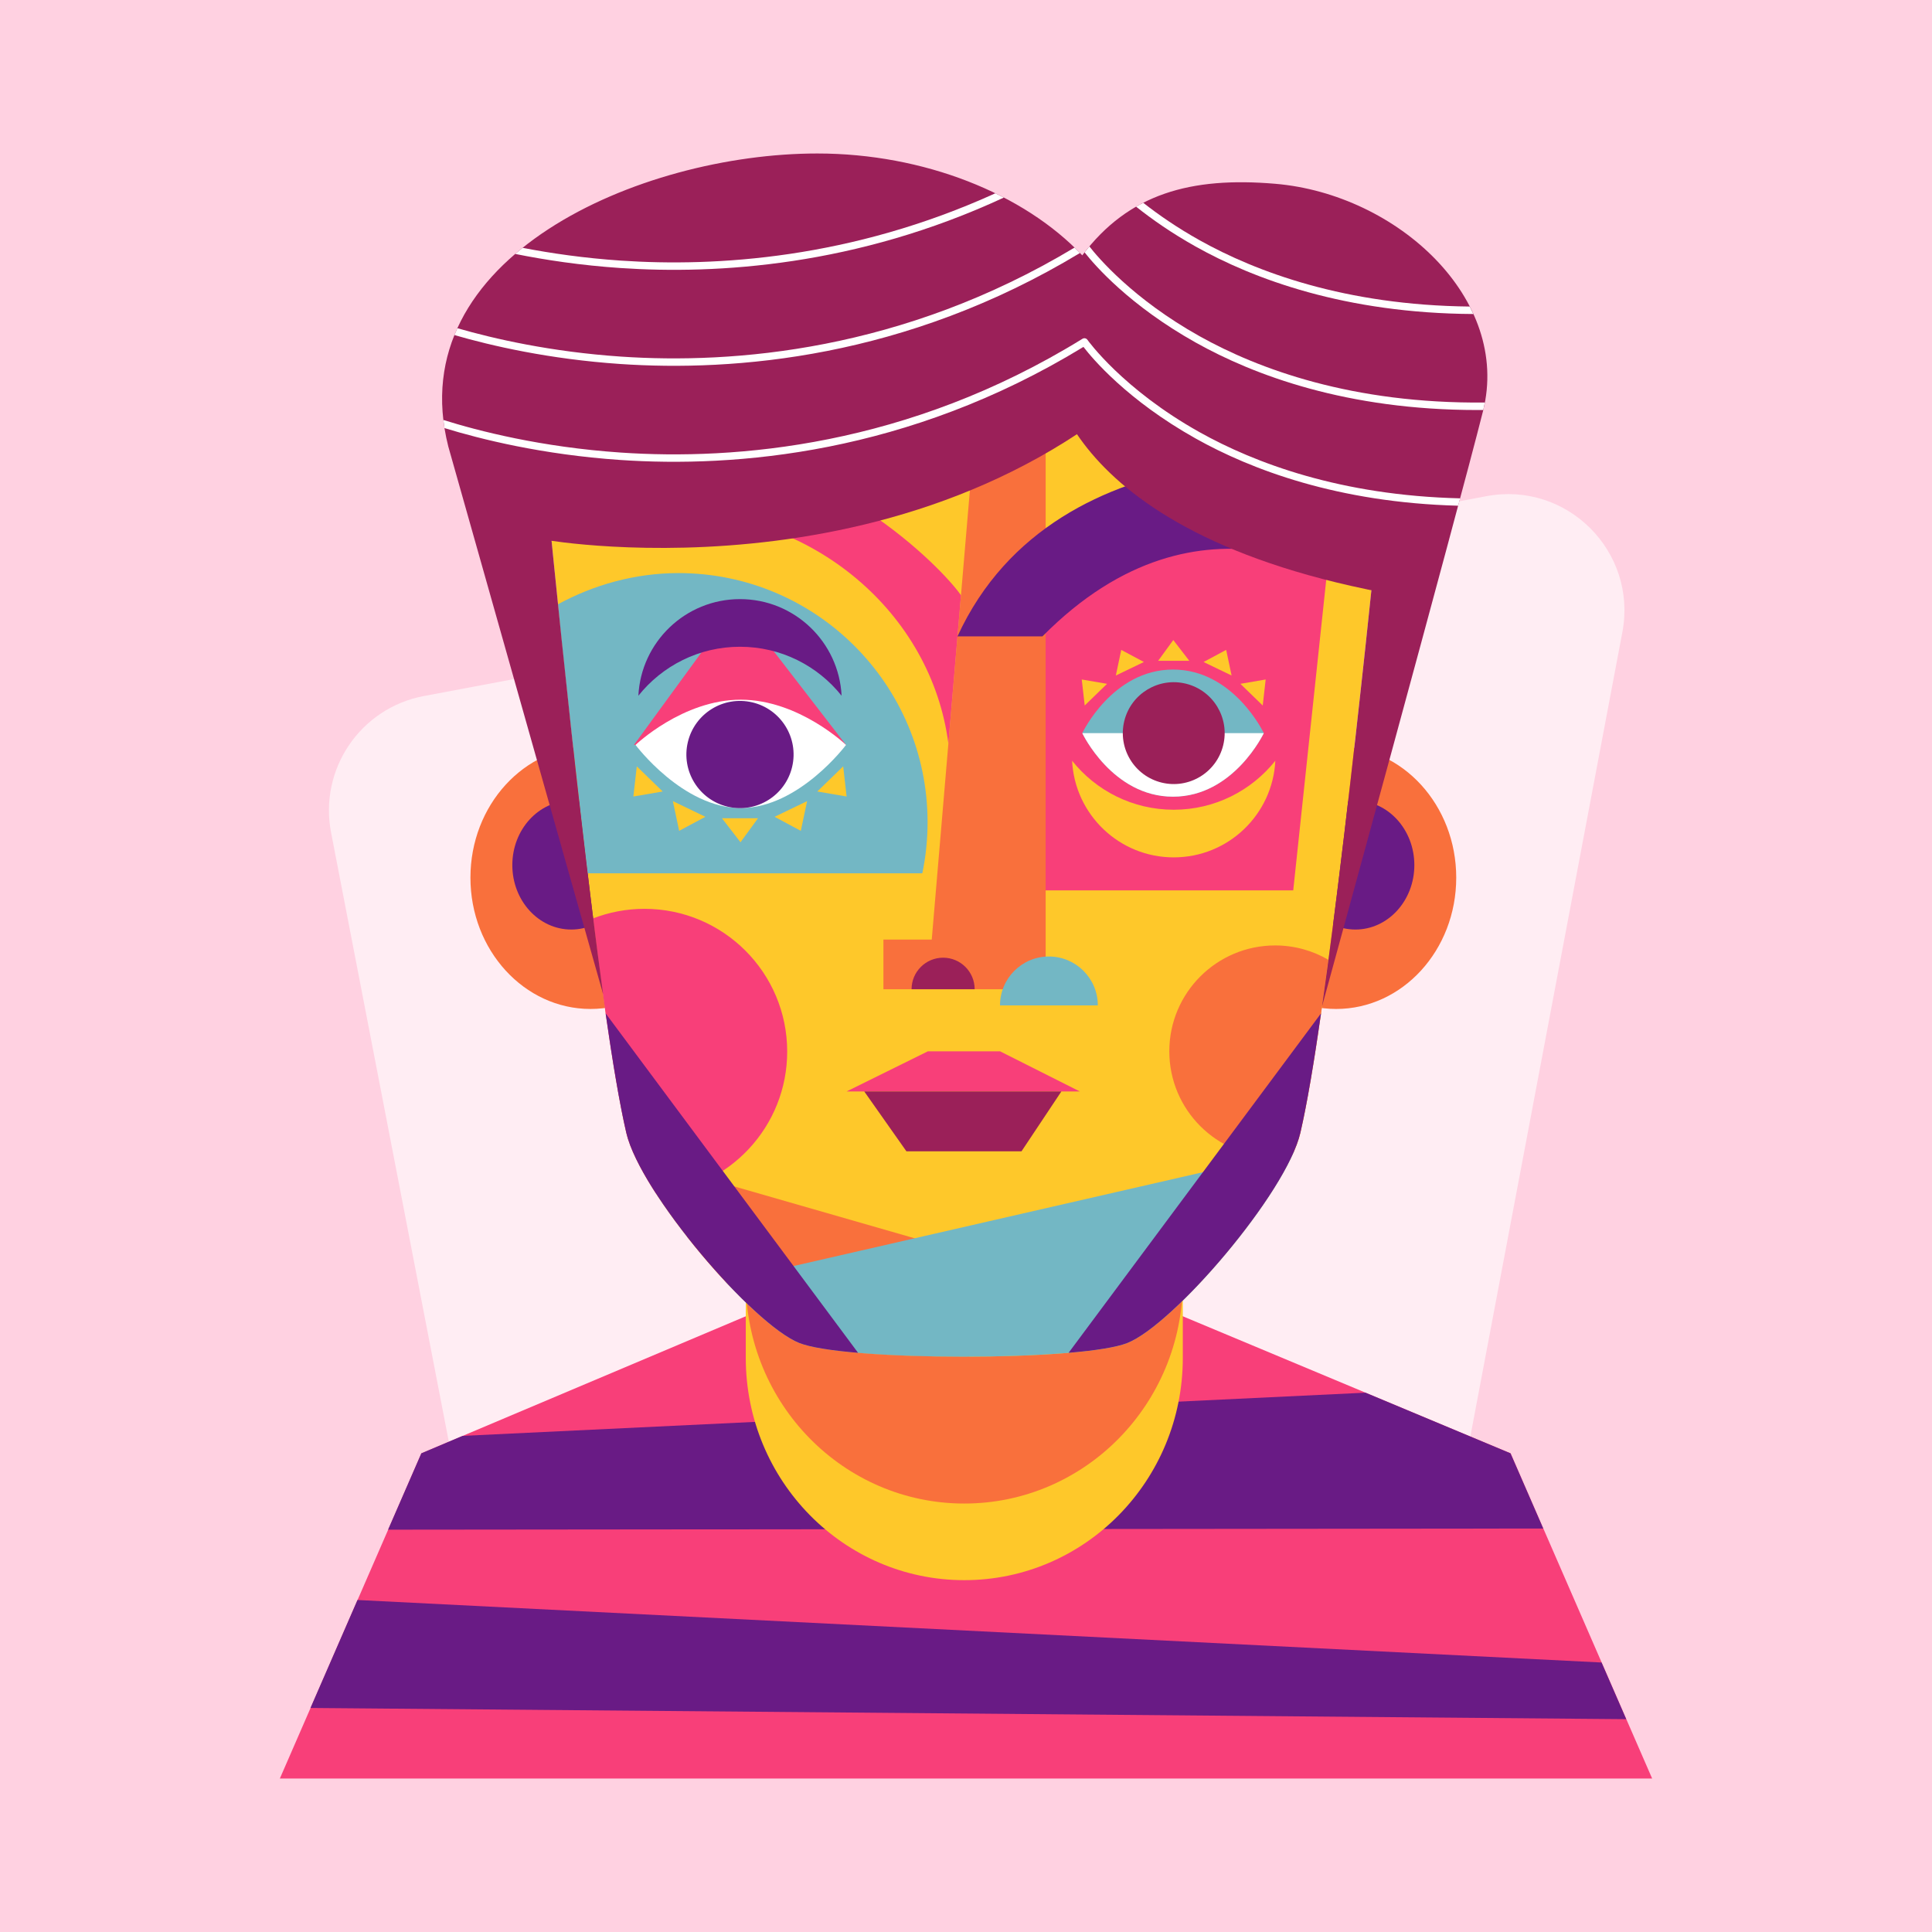 <svg width="500" height="500" viewBox="0 0 500 500" fill="none" xmlns="http://www.w3.org/2000/svg">
<rect x="0" y="0" width="500" height="500" fill="#333333" stroke="none"/>
<g clip-path="url(#clip0_676_19023)">
<rect width="500" height="500" fill="#FF82A6"/>
<path d="M500 0H0V500H500V0Z" fill="#FFD1E1"/>
<path opacity="0.6" d="M129.256 440.92L85.681 215.46C82.512 199.064 93.283 183.218 109.694 180.131L384.693 128.407C405.543 124.485 423.809 142.767 419.869 163.614L367.553 440.404L129.256 440.92Z" fill="white"/>
<path d="M390.94 376.119L305.763 340.51H193.337L109.06 376.119L72.427 460.276H427.573L390.94 376.119Z" fill="#F83F79"/>
<path d="M399.391 395.582L390.919 376.119L353.379 360.425L119.724 371.604L109.039 376.119L100.437 395.88L399.391 395.582Z" fill="#691B85"/>
<path d="M420.868 444.92L414.485 430.256L92.515 414.078L80.353 442.019L420.868 444.92Z" fill="#691B85"/>
<path d="M306.11 351.424C306.11 383.192 280.791 408.945 249.558 408.945C218.325 408.945 193.006 383.192 193.006 351.424V272.074H306.11V351.424Z" fill="#FEC82A"/>
<path d="M306.11 331.594C306.11 363.362 280.791 389.115 249.558 389.115C218.325 389.115 193.006 363.362 193.006 331.594V272.074H306.11V331.594Z" fill="#F9703C"/>
<path d="M345.793 261.119C362.957 261.119 376.871 245.903 376.871 227.134C376.871 208.365 362.957 193.149 345.793 193.149C328.629 193.149 314.715 208.365 314.715 227.134C314.715 245.903 328.629 261.119 345.793 261.119Z" fill="#F9703C"/>
<path d="M350.781 240.564C359.203 240.564 366.031 233.098 366.031 223.888C366.031 214.678 359.203 207.212 350.781 207.212C342.359 207.212 335.531 214.678 335.531 223.888C335.531 233.098 342.359 240.564 350.781 240.564Z" fill="#691B85"/>
<path d="M152.827 261.119C169.991 261.119 183.905 245.903 183.905 227.134C183.905 208.365 169.991 193.149 152.827 193.149C135.663 193.149 121.749 208.365 121.749 227.134C121.749 245.903 135.663 261.119 152.827 261.119Z" fill="#F9703C"/>
<path d="M147.839 240.564C156.261 240.564 163.089 233.098 163.089 223.888C163.089 214.678 156.261 207.212 147.839 207.212C139.417 207.212 132.589 214.678 132.589 223.888C132.589 233.098 139.417 240.564 147.839 240.564Z" fill="#691B85"/>
<path d="M139.071 102.014C139.071 102.014 153.133 254.669 162.088 293.174C165.713 308.761 194.937 342.863 206.899 347.576C218.861 352.288 279.76 352.288 291.722 347.576C303.684 342.864 332.908 308.761 336.533 293.174C345.488 254.669 360.046 102.014 360.046 102.014H139.071Z" fill="#FEC82A"/>
<path d="M343.965 143.113C337.32 141.181 330.296 140.143 323.028 140.143C281.649 140.143 248.105 173.687 248.105 215.066C248.105 220.33 248.654 225.465 249.686 230.422H334.688L343.965 143.113Z" fill="#F83F79"/>
<path d="M280.088 189.728C280.088 189.728 287.867 173.279 303.58 173.279C319.293 173.279 327.072 189.728 327.072 189.728C327.072 189.728 319.292 206.177 303.58 206.177C287.867 206.177 280.088 189.728 280.088 189.728Z" fill="#73B7C4"/>
<path d="M303.757 209.558C293.109 209.558 283.623 204.605 277.46 196.883C278.15 210.809 289.659 221.888 303.757 221.888C317.854 221.888 329.363 210.809 330.054 196.883C323.891 204.604 314.405 209.558 303.757 209.558Z" fill="#FEC82A"/>
<path d="M303.58 206.177C319.292 206.177 327.072 189.728 327.072 189.728H280.088C280.088 189.728 287.867 206.177 303.58 206.177Z" fill="white"/>
<path d="M316.557 192.896C318.303 185.83 313.991 178.686 306.925 176.94C299.859 175.194 292.715 179.506 290.969 186.572C289.223 193.638 293.536 200.782 300.602 202.528C307.668 204.274 314.811 199.962 316.557 192.896Z" fill="#9B2059"/>
<path d="M307.785 171.007H299.73L303.645 165.643L307.785 171.007Z" fill="#FEC82A"/>
<path d="M318.736 174.821L311.479 171.325L317.335 168.191L318.736 174.821Z" fill="#FEC82A"/>
<path d="M326.793 182.584L321.012 176.974L327.557 175.851L326.793 182.584Z" fill="#FEC82A"/>
<path d="M288.778 174.821L296.035 171.325L290.18 168.191L288.778 174.821Z" fill="#FEC82A"/>
<path d="M280.722 182.584L286.503 176.974L279.958 175.851L280.722 182.584Z" fill="#FEC82A"/>
<path d="M228.629 243.158V256.014H270.615V106.381H252.748L241.135 243.158H228.629Z" fill="#F9703C"/>
<path d="M247.798 164.689H269.788C311.479 122.553 351.266 151.951 354.524 152.676L357.778 121.515C350.533 118.598 273.569 108.522 247.798 164.689Z" fill="#691B85"/>
<path d="M284.116 260.2H258.798C258.798 253.209 264.466 247.541 271.457 247.541C278.448 247.541 284.116 253.209 284.116 260.2Z" fill="#73B7C4"/>
<path d="M252.242 256.014H235.915C235.915 251.505 239.57 247.85 244.078 247.85C248.587 247.85 252.242 251.505 252.242 256.014Z" fill="#9B2059"/>
<path d="M173.59 115.666C161.71 115.666 150.505 118.392 140.621 123.209C141.114 128.184 141.653 133.563 142.231 139.242C151.715 134.9 162.349 132.456 173.59 132.456C210.446 132.456 241.062 158.662 245.441 192.45L248.701 154.058C243.936 147.105 213.453 115.666 173.59 115.666Z" fill="#F83F79"/>
<path d="M238.696 226.006C239.585 221.74 240.057 217.321 240.057 212.791C240.057 177.18 211.189 148.312 175.578 148.312C164.375 148.312 153.586 151.365 144.406 156.391C146.3 175.902 149.184 201.473 152.074 226.007H238.696V226.006Z" fill="#73B7C4"/>
<path d="M186.839 211.755H196.178L191.638 217.974L186.839 211.755Z" fill="#FEC82A"/>
<path d="M174.141 207.334L182.555 211.387L175.766 215.02L174.141 207.334Z" fill="#FEC82A"/>
<path d="M164.801 198.333L171.503 204.837L163.914 206.139L164.801 198.333Z" fill="#FEC82A"/>
<path d="M208.875 207.334L200.462 211.387L207.25 215.02L208.875 207.334Z" fill="#FEC82A"/>
<path d="M218.216 198.333L211.514 204.837L219.102 206.139L218.216 198.333Z" fill="#FEC82A"/>
<path d="M218.951 192.787H164.065L190.742 156.237L218.951 192.787Z" fill="#F83F79"/>
<path d="M218.951 192.787C218.951 192.787 206.756 209.121 191.714 209.121C176.672 209.121 164.477 192.787 164.477 192.787C164.477 192.787 176.672 181.081 191.714 181.081C206.756 181.081 218.951 192.787 218.951 192.787Z" fill="white"/>
<path d="M205.007 198.456C206.767 191.001 202.151 183.53 194.695 181.77C187.24 180.009 179.769 184.626 178.008 192.081C176.248 199.537 180.865 207.008 188.32 208.768C195.775 210.529 203.246 205.912 205.007 198.456Z" fill="#691B85"/>
<path d="M191.508 167.379C202.156 167.379 211.642 172.332 217.805 180.054C217.115 166.128 205.606 155.049 191.508 155.049C177.411 155.049 165.902 166.128 165.211 180.054C171.374 172.332 180.86 167.379 191.508 167.379Z" fill="#691B85"/>
<path d="M166.788 235.205C162.096 235.205 157.612 236.089 153.483 237.685C156.318 260.599 159.323 281.285 162.088 293.175C163.069 297.391 165.932 302.967 169.811 308.945C188.795 307.406 203.725 291.522 203.725 272.142C203.725 251.742 187.187 235.205 166.788 235.205Z" fill="#F83F79"/>
<path d="M330.012 244.679C314.882 244.679 302.617 256.944 302.617 272.074C302.617 287.204 314.882 299.469 330.012 299.469C331.493 299.469 332.946 299.348 334.364 299.121C335.369 296.95 336.122 294.939 336.533 293.173C338.859 283.17 341.356 266.936 343.778 248.391C339.731 246.036 335.031 244.679 330.012 244.679Z" fill="#F9703C"/>
<path d="M219.1 282.464H279.449L258.798 272.074H240.143L219.1 282.464Z" fill="#F83F79"/>
<path d="M223.666 282.464L234.584 297.963H264.361L274.684 282.464H223.666Z" fill="#9B2059"/>
<path d="M177.821 320.079C187.87 332.867 200.139 344.913 206.898 347.576C213.049 349.999 232.139 351.176 250.862 351.107V324.537L179.781 304.1L177.821 320.079Z" fill="#F9703C"/>
<path d="M334.89 297.963L187.754 331.686C195.064 339.528 202.272 345.753 206.898 347.575C218.86 352.287 279.759 352.287 291.721 347.575C302.572 343.301 327.622 314.848 334.89 297.963Z" fill="#73B7C4"/>
<path d="M156.733 262.25C158.545 274.915 160.363 285.759 162.088 293.174C165.713 308.761 194.937 342.863 206.899 347.576C209.697 348.678 215.172 349.522 222.072 350.109L156.733 262.25Z" fill="#691B85"/>
<path d="M341.887 262.25C340.075 274.915 338.257 285.759 336.532 293.174C332.907 308.761 303.683 342.863 291.721 347.576C288.923 348.678 283.448 349.522 276.548 350.109L341.887 262.25Z" fill="#691B85"/>
<path d="M366.341 154.829L371.609 93.671H271.457C271.457 93.671 272.139 139.719 366.341 154.829Z" fill="#9B2059"/>
<path d="M141.485 139.766C141.485 139.766 244.126 157.642 307.784 87.533H128.399L141.485 139.766Z" fill="#9B2059"/>
<path d="M383.806 106.381C391.099 77.376 361.638 50.26 330.054 47.565C308.187 45.699 292.122 50.109 280.088 66.086C264.983 50.106 239.064 39.723 211.514 39.723C165.655 39.723 103.628 66.677 116.015 115.539L156.09 257.305C148.629 203.308 140.55 117.852 139.253 103.963H252.089H280.792H359.86C358.492 118.13 349.835 206.689 342.142 260.443C342.14 260.444 377.137 132.903 383.806 106.381Z" fill="#9B2059"/>
<path d="M310.471 111.861C290.548 100.727 281.519 88.072 281.43 87.946C281.137 87.53 280.572 87.413 280.139 87.68C234.844 115.636 190.194 119.124 160.708 117.127C140.042 115.727 123.748 111.515 114.741 108.685C114.823 109.381 114.922 110.082 115.035 110.787C124.309 113.641 140.36 117.666 160.502 119.038C190.119 121.053 234.898 117.592 280.396 89.776C282.621 92.675 291.681 103.538 309.431 113.48C323.815 121.537 346.225 130.057 377.368 130.879C377.541 130.233 377.71 129.6 377.878 128.97C346.938 128.232 324.71 119.818 310.471 111.861Z" fill="white"/>
<path d="M160.502 69.36C185.627 71.07 221.665 68.83 259.797 51.131C259.07 50.754 258.336 50.385 257.593 50.024C220.368 66.955 185.27 69.112 160.707 67.448C151.199 66.804 142.624 65.563 135.248 64.136C134.6 64.656 133.961 65.181 133.336 65.717C141.104 67.282 150.273 68.663 160.502 69.36Z" fill="white"/>
<path d="M310.471 87.022C293.158 77.347 284.076 66.529 281.934 63.775C281.515 64.274 281.1 64.787 280.691 65.313C283.323 68.66 292.338 79.067 309.432 88.642C324.563 97.118 348.567 106.112 382.283 106.112C382.806 106.112 383.338 106.104 383.866 106.1C384.023 105.456 384.155 104.813 384.276 104.171C349.982 104.53 325.672 95.517 310.471 87.022Z" fill="white"/>
<path d="M279.491 65.476C279.032 65.004 278.564 64.536 278.087 64.074C233.499 90.883 189.749 94.254 160.709 92.288C142.573 91.06 127.802 87.665 118.369 84.939C118.102 85.526 117.847 86.118 117.605 86.715C127.13 89.481 142.106 92.946 160.504 94.199C189.92 96.199 234.304 92.787 279.491 65.476Z" fill="white"/>
<path d="M309.432 63.803C324.415 72.196 348.105 81.091 381.302 81.265C381.006 80.615 380.693 79.971 380.365 79.333C348.127 79 325.088 70.352 310.471 62.184C304.71 58.964 299.865 55.619 295.878 52.484C295.252 52.803 294.631 53.133 294.021 53.484C298.168 56.788 303.263 60.348 309.432 63.803Z" fill="white"/>
</g>
<defs>
<clipPath id="clip0_676_19023">
<rect width="500" height="500" fill="white"/>
</clipPath>
</defs>
</svg>
